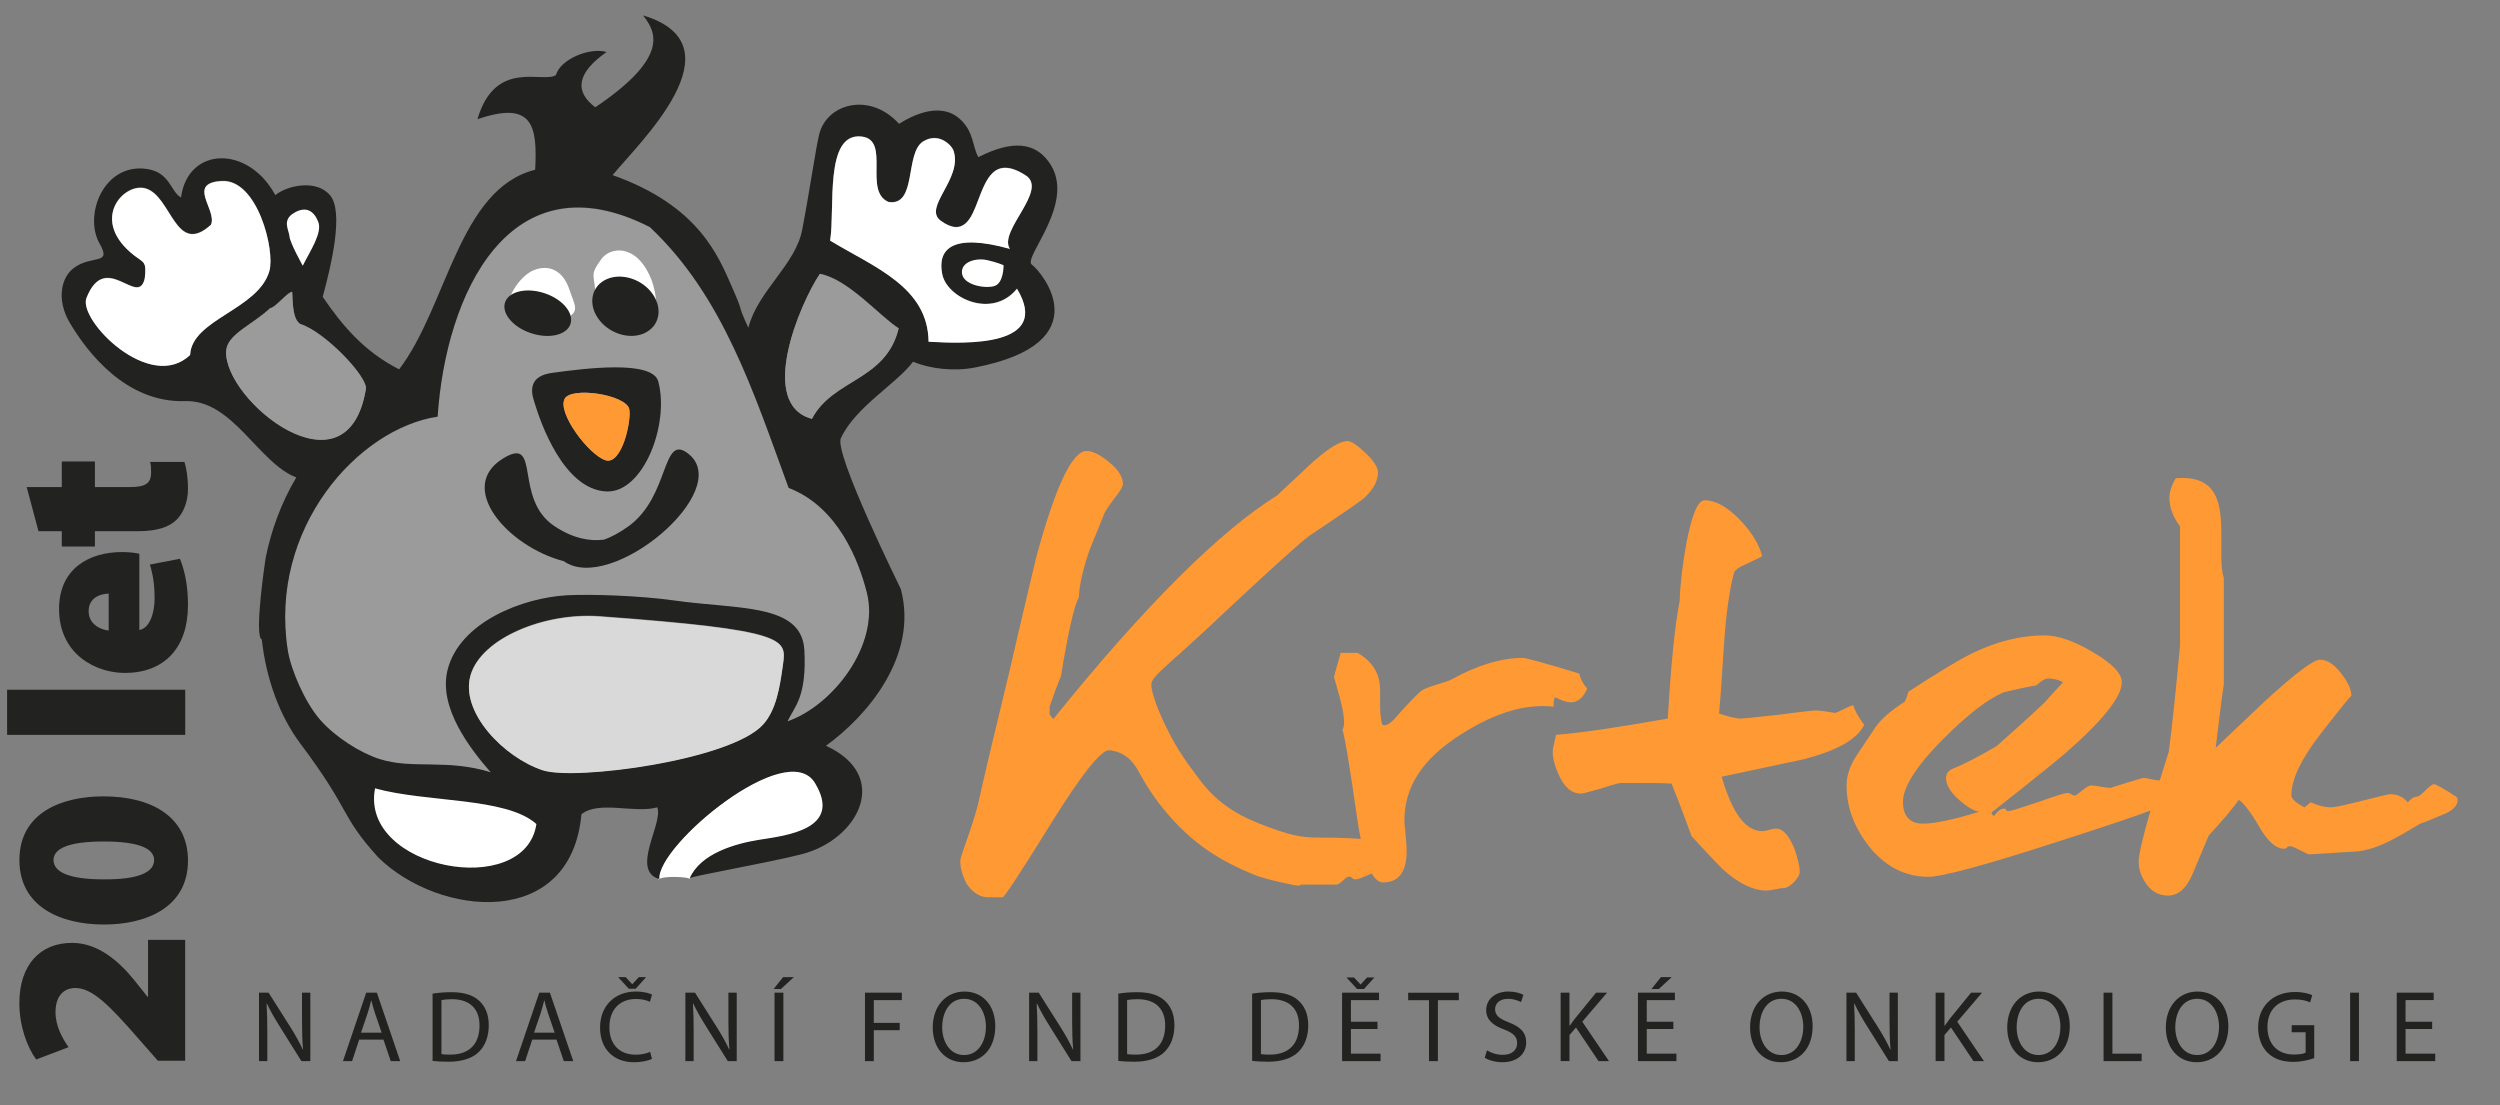 <?xml version="1.0" encoding="UTF-8"?>
<svg xmlns="http://www.w3.org/2000/svg" version="1.1" id="Vrstva_1" x="0" y="0" viewBox="0 0 703.52 311" xml:space="preserve"><rect x="0" y="0" width="703.52" height="311" fill="#808080" stroke="none"/><style type="text/css">.st0{fill:#f93}.st1{fill:#fff}.st1,.st2,.st3{fill-rule:evenodd;clip-rule:evenodd}.st2{fill:#9c9b9b}.st3{fill:#222221}</style>
  <path class="st0" d="M437.63 196.22c1.74.88 3.17 1.41 4.43 1.41 1.9 0 3.48-1.23 4.59-3.87-1.11-1.23-1.9-2.64-2.22-4.22-9.82-2.99-15.05-4.4-15.84-4.4-6.02 0-12.67 1.94-19.96 5.98-1.43.88-7.29 2.11-8.71 3.34-1.11.88-3.33 3.17-6.49 6.69-1.9 2.29-3.33 3.34-4.43 2.82-.48-1.58-.63-3.52-.63-5.63v-4.23c0-4.4-2.06-7.92-6.34-10.38h-4.75c-1.27 4.4-1.9 6.69-1.9 6.87 0-.18.47 1.41 1.43 4.93.95 3.34 1.43 5.98 1.43 7.74 0 .88-.16 1.58-.48 2.11.63 1.58 2.06 10.21 4.28 25.7.28 1.82.57 3.47.88 5-3.19-.25-7.06-.37-11.64-.37-5.2 0-8.4-.57-17.29-4.11-6.21-2.42-12.17-6.27-16.63-12.51-.94-1.31-4.76-5.94-8.03-12.19-3.66-6.99-5.35-12.22-5.35-14.27 0-2.42 5.09-5.53 20.35-20.07 13.75-12.86 21.8-20.12 24.15-21.8 9.73-6.52 14.93-10.06 15.6-10.81 2.52-2.42 3.69-4.66 3.69-7.08 0-1.3-1.17-3.17-3.52-5.4-2.35-2.24-4.02-3.35-5.03-3.35-2.35 0-6.04 2.42-11.07 7.08-2.85 2.79-5.87 5.4-8.72 8.2-15.93 9.88-37.06 30.74-63.05 62.98l-1.01-1.3v-2.24c1.17-3.35 2.18-6.15 3.19-8.57 2.01-12.3 3.69-19.75 5.03-22.17.17-3.91 1.34-8.57 3.19-13.79 1.34-3.17 2.68-6.52 4.02-9.88.34-.74 1.34-2.24 3.02-4.47 1.51-1.86 2.18-3.17 2.18-3.73 0-2.05-1.34-4.1-3.86-6.15-2.52-2.05-4.53-3.17-6.37-3.17-4.02 0-8.72 9.88-14.09 29.63-.17.74-2.85 11.74-7.71 32.79-4.03 16.58-7.04 29.25-8.89 37.64-.5 1.68-1.34 4.66-2.85 8.94-1.34 3.73-2.01 5.78-2.01 6.34 0 2.05.67 4.28 1.84 6.52 1.68 2.42 3.69 3.73 6.04 3.73h4.03c.5 0 5.03-6.89 13.58-20.68s14.09-20.68 16.27-20.68c.67 0 5.3.2 8.22 5.59 3.2 5.93 6.14 9.6 6.77 10.38 8.32 10.4 16.47 15.11 25.86 19.02 1.84.75 5.2 1.68 9.73 2.61 4.19.93 2.87.2 3.71.2H376c1.17 0 2.68-2.24 3.52-2.24 1.17 0 .84.75 2.01.75.67 0 2.16-.56 4.49-1.66.96 1.68 2.02 2.53 3.17 2.53 4.43 0 6.65-2.99 6.65-8.8 0-2.64-.63-7.57-.63-8.27-.16-9.68 5.07-17.78 16-24.64 9.66-6.16 18.21-8.62 25.98-7.74-.03-1.41.12-2.29.44-2.65z"></path>
  <path class="st0" d="M524.59 203.97c-1.94-2.64-2.82-4.4-2.99-5.46-.88-.18-4.4 2.11-5.28 2.11-2.99-.53-4.75-.7-5.28-.7-.53 0-4.05.35-10.56 1.23-6.51.7-10.03 1.06-10.56 1.06-1.41 0-3.52-.53-6.16-1.41.17-1.58.7-8.27 1.41-19.71.53-7.92 1.41-14.43 2.64-19.36.17-1.23 1.41-2.11 3.52-2.99 2.64-1.23 4.22-1.94 4.58-2.29-1.06-3.7-3.34-7.21-6.69-10.56-3.34-3.34-6.51-5.1-9.5-5.1-1.94 0-3.52 3.87-5.11 11.79-1.06 5.81-1.76 11.44-1.94 16.54-1.41 7.22-2.47 18.31-3.34 33.09-13.9 2.46-24.46 4.05-31.5 4.58 0 .88-.88 3.52-.88 4.75 0 2.11.7 4.4 1.94 7.04 1.58 3.17 3.52 4.75 5.98 4.75.53 0 2.46-.53 5.63-1.41 3.17-1.06 5.11-1.58 5.63-1.58 7.74 0 12.5 0 14.26.18 2.64 6.51 4.4 11.44 5.63 14.78 2.81 2.99 5.63 6.16 8.62 9.15 4.4 4.05 8.62 6.16 12.5 6.16 1.23 0 3.52-.7 4.93-.7 1.58 0 4.4-2.99 4.4-4.58 0-1.58-.53-3.7-1.58-6.69-1.58-3.7-3.17-5.46-5.1-5.46-1.23 0-2.64.7-3.87.7-4.75 0-8.45-5.1-11.44-15.31 7.74-1.58 15.49-3.34 23.23-4.93 9.32-2.46 14.95-5.62 16.88-9.67zm166.85 20.41c-3.69-2.46-5.98-3.7-6.51-3.7-1.23 0-3.52 3.52-4.93 3.52-1.23 0-2.29 1.58-2.46 1.58-1.23-1.58-2.99-2.29-4.93-2.29-.53 0-3.34.7-8.27 1.94-4.75 1.23-7.57 1.76-8.27 1.76-1.94 0-3.87-.53-5.81-1.41l-1.76 1.41c-2.46-1.23-3.7-2.47-3.7-3.35 0-4.58 2.82-10.38 8.45-17.6 5.63-7.22 8.45-10.74 8.45-10.38 0-1.94-1.06-4.05-2.99-6.51-1.94-2.46-3.87-3.7-5.81-3.7-1.93 0-7.04 3.87-15.66 11.79-4.58 4.4-9.15 8.62-13.73 13.02 1.06-8.62 1.76-14.61 2.29-17.95v-29.92c-.53-1.41-.7-3.52-.7-6.51v-6.51c0-5.1-.71-8.62-2.11-10.91-1.93-3.17-5.63-4.58-10.74-4.05-1.23 2.11-1.76 3.87-1.76 5.46 0 2.82 1.06 5.46 2.99 8.09v33.44c-1.23 13.38-2.29 23.41-3.17 29.92-.85 2.65-1.69 5.36-2.54 8.09h-.09c-1.23 0-3.52-.7-4.4-.7-.35 0-1.94.53-4.93 1.41-2.99.88-4.4 1.41-4.4 1.41-1.23 0-4.22-.7-5.46-.7-1.41 0-3.87 2.82-4.58 2.82-1.23 0-.88-.7-2.29-.7-.53 0-3.35.88-8.27 2.64-4.75 1.58-7.57 2.46-8.1 2.46-1.23 0-.17-.7-1.41-.7-1.41 0-2.64 2.11-2.82 2.11-.53-.53-.71-.88-.53-1.06 12.32-9.68 19.18-15.31 20.59-16.54 10.73-9.33 16.01-16.02 16.01-20.06 0-2.46-2.64-5.28-8.1-8.45-5.28-3.17-9.86-4.75-13.73-4.75-6.69 0-13.55 1.76-20.42 5.1-3.17 1.58-9.15 5.1-17.78 10.74-.35 1.23-.7 2.11-1.05 2.82-3.87 2.46-6.69 4.93-8.27 7.21l-5.28 7.92c-1.94 2.99-2.82 5.81-2.82 8.45 0 6.34 2.29 12.14 6.69 17.6 4.58 5.46 10.03 8.1 16.37 8.1 3.7 0 15.66-3.17 35.73-9.68 14.04-4.5 22.88-7.51 26.74-8.97-2.22 7.58-3.33 12.39-3.33 14.43 0 1.94.53 3.7 1.76 5.63 1.59 2.64 3.87 3.87 6.51 3.87 2.81 0 5.1-1.94 6.86-5.98 1.58-3.7 2.99-7.22 4.58-10.91 4.05-4.4 6.86-7.74 8.45-10.03 1.23.7 3.35 3.34 5.99 7.92 2.29 3.87 4.58 5.81 6.69 5.81 1.23 0 .53-.7 1.76-.7s4.58 2.29 5.46 2.29c.7 0 2.64-.18 5.81-.35 3.17-.18 4.93-.35 5.46-.35 7.57 0 13.73-4.4 19.89-7.92 2.46-.88 4.93-1.94 7.39-2.99 2.46-1.26 3.51-2.67 2.99-4.43zm-150.3 7.4c-3.69 0-5.63-2.11-5.63-6.16 0-4.05 3.7-10.03 11.26-17.6 6.86-6.86 12.5-11.26 17.07-13.2 3.69-.88 6.86-1.58 9.15-1.94.18 0 1.94-1.94 3.34-1.94 1.58 0 2.99.35 4.22 1.06-2.46 2.64-4.22 4.58-5.28 5.81-5.46 5.1-10.03 9.15-13.38 12.14-5.1 2.99-9.15 5.1-12.32 6.34-1.23.53-1.94 1.41-1.94 2.64 0 1.94 1.23 4.05 3.87 6.33 2.29 1.94 4.05 2.99 5.46 3.17-7.38 2.29-12.65 3.35-15.82 3.35z"></path>
  <path class="st1" d="M194.06 247.4c3.2-7.2 13.34-9.97 20.13-11 8.01-1.23 24.19-3 16.17-16.35-8.01-13.38-45.76 17.83-45.08 27.59.52-1.38 9.25-.86 8.78-.24zm-42.52-15.46c-3.39 21.88-51 12.67-46.4-10.59 14.91 4.25 37.78 2.74 46.4 10.59z"></path>
  <path class="st2" d="M90.1 202.68c4.32 4.94 11.46 9.38 16.77 11.05 9.33 2.94 18.75-.16 31.23 3.7-5.63-6.45-14.83-18.18-12.15-28.81 3.38-13.47 21.17-20.36 33.72-21.01 6.94-.36 20.77.17 30.05 1.47 17.97 2.54 35.92.76 36.62 13.95.7 13.2-2.72 15.79-4.75 20.05 12.58-4.28 26.13-21.38 22.35-36.28-2.21-8.71-7.97-24.04-22-29.43-9.76-26.62-18.39-53.98-39.06-73.39C143.3 43.79 125.4 83 123.15 117.31c-22.37 3.35-47.55 31.39-42.18 65.75.87 5.5 4.81 14.67 9.13 19.62z"></path>
  <path class="st3" d="M80.98 182.98c-5.37-34.36 19.79-62.4 42.17-65.75 2.25-34.31 20.15-73.53 59.73-53.34 20.66 19.41 29.29 46.77 39.05 73.39 14.03 5.39 19.79 20.73 22 29.41 3.79 14.93-9.76 32.02-22.34 36.3 2.03-4.26 5.45-6.85 4.75-20.06-.7-13.19-18.65-11.4-36.62-13.95-9.27-1.32-23.11-1.83-30.05-1.47-12.55.65-30.33 7.54-33.71 20.99-2.69 10.65 6.52 22.38 12.15 28.83-12.48-3.87-21.9-.76-31.23-3.71-5.31-1.66-12.46-6.12-16.78-11.05-4.32-4.93-8.26-14.11-9.12-19.59zm24.56 38.87c14.59 4.05 36.94 2.42 45.41 10.04-3.17 21.41-49.76 12.72-45.41-10.04zm26.9-31.98c-3.1 10.4 9.31 23.21 20.3 26.81 9.08 2.99 53.18-2.83 62.08-12.97 3.59-4.08 4.62-10.18 5.54-17.06.94-6.89.92-9.44-51.67-13.29-15.45-1.11-33.13 6.11-36.25 16.51zm-29.48-80.45c.57-3.42-11.67-16.21-18.44-18.27-2.24-1.33-2.13-6.34-2.3-9.04-1.06-.23-5.05 4.74-6.12 4.51-5.12 4.81-12.18 7.39-12.45 12.09-.81 13.84 34.09 42.17 39.31 10.71zM75.8 76.21c1.66-5.77-3.32-25.89-13.39-25.34-10.08.56-1.19 8.16-3.05 12.31-10.08 9.12-11.04-8.31-18.53-10.27-6.13-1.59-15.82 9.06-2.95 18.99 2.63 2.03 3.36 1.54 2.87 6.25-1.73 8.68-11.02-8.05-16.42 5.63-2.45 6.2 17.9 26.83 29.17 16.03.47-10.07 19.16-12.73 22.3-23.6zm154.91.82c-5.61 8.36-17.63 36.66-2.22 40.76 5.87-11.27 20.81-10.65 24.4-25.44-5.34-3.33-14.1-13.82-22.18-15.32zm2.88-9.41c12.28 7.47 27.54 12.99 27.71 28.47 10.35.61 34.76 1.53 24.89-14.91-6.93 8.59-19.71 2.72-21.05-4.11-1.35-6.82 2.46-11.71 19.05-7.1-3.38-5.03 10.91-16.53 4.44-20.68-8.87-5.68-11.12 1.15-13.49 7.31-1.71 4.46-3.88 10.26-10.49 5.4-4.91-3.8 6.2-11.73 3.72-19.53-.57-1.79-4.29-5.39-8.59-2.72-5.24 3.27-1.67 18.35-9.78 17.02-7.14-3.08.71-17.46-7.54-18.4-10.59-1.22-7.41 20.39-8.87 29.25zM73.67 179.95c1.25 11.26 5.07 21.59 10.91 29.38 14.44 19.22 10.92 19.88 21.94 32.03 17.12 16.66 54.15 20.37 57.1-12.22 4.95-3.97 15-.14 21.34-1.95 1.81 4.38-7.66 17.78.58 20.2-.71-9.49 35.92-40.04 43.79-27.06 7.88 12.98-7.89 14.77-15.68 16-6.61 1.05-16.48 3.79-19.55 10.81.46-.61 21.87-4.27 31.59-6.78 15.87-4.09 25.25-22 6.74-30.5 11.54-8.31 26.08-25.27 21.07-44.09.07.06-19.2-38.82-16.82-42.56 0 0 .02-.01 0 0 4.08-8.74 15.75-15.32 20.24-21.41 4.88 1.99 11.43 2.77 17.34 1.64 35.72-6.9 18.88-26.99 16.11-28.96-2.7-1.92 12.9-17.65 4.82-28.85-3.91-5.44-10.08-6.39-19.86-1.41-1.75-2.92-1.17-7.22-5.4-10.9-2.87-2.49-8.18-3.93-16.94 1.52-8.18-9.03-20.22-5.73-22.43 2.84-.95 3.68-2.59 15.34-4.81 26.96-1.9 9.91-12.47 17.17-15.16 27.58-3.51-7.59-.81-2.91-4.64-11.54-3.81-8.63-9.29-22.79-33.55-31.4 7.12-8.78 36.59-36.54 8.55-44.95 3.62 4.56 7.65 11.65-13.43 25.86-5.97-4.47-5.16-9.73 3.17-15.55-4.78-1.41-13.03 2.06-14.23 6.46-3.53 2.52-17.1-4.75-22.1 12.45 15.63-5.36 16.89 1.87 16.24 14.22-21.52 5.37-24.8 38.54-38.28 56.16-9.9-5-16.08-12.44-21.51-20.4 2.48-9.09 5.95-23.87 2.1-28.54-3.84-4.64-12.11-2.81-15.44-.08-7.57-14.11-24.62-13.74-26.53.66-2.97-1.57-3.02-7.16-9.8-8.05-12-1.59-17.65 13.07-13.11 21.03 3.53 6.18-2.07 3.07-7.2 6.82-3.64 2.66-5.01 8.96-1.21 15.43 5.02 8.5 15.96 22.62 32.5 22.08 13.42-.42 20.64 17.48 31.26 21.47-4.25 7.16-7.04 14.83-8.61 22.56 0-.01-3.38 22.13-1.1 23.04z"></path>
  <path class="st3" d="M158.89 112.24c-2.08 3.99 6.81 15.76 11.48 17.27 4.62 1.48 7.38-11.2 6.71-14.37-.87-4.07-16.34-6.44-18.19-2.9zm26.36-4.88c3.21 12.16-4.29 31.41-14.61 30.94-12-.56-18.52-19.26-20.3-25.25-1.25-3.64-.97-7.3 4.96-8.11 9.38-1.29 28.34-3.69 29.95 2.42z"></path>
  <path class="st3" d="M193.75 127.72c-7.62-6.07-5.11 11.86-16.88 20.37-2.55 1.84-4.84 3.04-6.88 3.77-3.95.5-8.68-.26-14.02-3.84-11.53-7.7-3.63-25.5-14.27-19.09-13.47 8.11 1.11 24.87 16.96 29 13.23 9.4 48.1-19.83 35.09-30.21z"></path>
  <path class="st1" d="M282.42 74.64s-1.65-.78-4.65-1.45c-3.02-.67-7.36.43-7.07 3.66.28 3.26 6.17 4.42 8.99 3.69 2.83-.73 2.72-5.89 2.73-5.9zm-197.22.15c2.06-4.16 5.56-9.25 4.37-12.33-1.19-3.08-3.44-4.59-6.85-2.53-3.43 2.04-1.42 4.77-1.26 6.61.15 1.83 3.74 8.25 3.74 8.25z"></path>
  <path class="st2" d="M84.52 91.25c6.77 2.05 19.01 14.85 18.44 18.27-5.22 31.45-40.11 3.13-39.31-10.71.27-4.7 7.33-7.28 12.45-12.09 1.06.25 5.07-4.74 6.12-4.51.16 2.71.05 7.71 2.3 9.04z"></path>
  <path class="st1" d="M75.8 76.3c-3.14 10.88-21.82 13.54-22.3 23.6-11.26 10.8-31.61-9.83-29.16-16.03 5.39-13.68 14.69 3.05 16.42-5.63.49-4.71-.24-4.21-2.87-6.24-12.88-9.93-3.18-20.57 2.94-18.98 7.49 1.95 8.46 19.38 18.53 10.27 1.86-4.17-7.02-11.76 3.05-12.32 10.08-.56 15.05 19.56 13.39 25.33zm188.85-14.22c6.61 4.86 8.78-.93 10.49-5.4 2.38-6.15 4.62-12.99 13.49-7.31 6.48 4.16-7.81 15.66-4.44 20.68-16.57-4.61-20.39.28-19.04 7.1 1.34 6.82 14.12 12.71 21.04 4.12 9.88 16.43-14.53 15.52-24.88 14.9-.17-15.48-15.43-20.99-27.7-28.45 1.45-8.87-1.73-30.49 8.87-29.27 8.26.94.39 15.33 7.54 18.4 8.1 1.31 4.54-13.76 9.76-17.02 4.3-2.68 8.02.92 8.59 2.7 2.49 7.83-8.63 15.76-3.72 19.55z"></path>
  <path d="M152.74 216.79c9.09 2.97 53.18-2.84 62.09-12.97 3.59-4.08 4.61-10.17 5.55-17.06.93-6.9.91-9.43-51.68-13.27-15.45-1.14-33.14 6.08-36.26 16.48-3.09 10.39 9.32 23.21 20.3 26.82z" fill-rule="evenodd" clip-rule="evenodd" fill="#d9d9d9"></path>
  <path class="st2" d="M252.89 92.44c-5.33-3.32-14.1-13.81-22.19-15.32-5.6 8.36-17.63 36.66-2.22 40.77 5.89-11.28 20.83-10.66 24.41-25.45z"></path>
  <path d="M177.08 115.14c.67 3.17-2.09 15.86-6.71 14.37-4.67-1.51-13.56-13.28-11.48-17.27 1.86-3.54 17.32-1.17 18.19 2.9z" fill-rule="evenodd" clip-rule="evenodd" fill="#f93"></path>
  <path class="st1" d="M167.84 85.42c.29 4.9 10.61 9.77 14.33 7.79 3.71-1.97 2.8-10.48 1.02-14.81-4.14-10.04-11.59-8.91-14.01-5.44-3.42 4.86-1.86 3.46-1.34 12.46zM143.29 89c1.95 3.67 12.21 2.65 16.08.6 3.88-2.06 2.38-3.55.88-8.06-1.82-5.53-5.75-7.11-9.85-5.59-4.5 1.68-9.07 9.38-7.11 13.05z"></path>
  <path class="st3" d="M143.77 90.28c3.07 3.32 8.95 5.07 13.13 3.89 4.18-1.18 5.06-4.84 1.99-8.18-3.06-3.32-8.95-5.07-13.12-3.88-4.19 1.18-5.08 4.83-2 8.17zm24.49-.76c2.87 4.22 8.66 6.15 12.94 4.31 4.28-1.85 5.41-6.76 2.53-10.99-2.87-4.21-8.66-6.14-12.93-4.31-4.28 1.86-5.42 6.77-2.54 10.99z"></path>
  <path d="M72.88 298.61v-19.26h2.71l6.17 9.75c1.43 2.26 2.54 4.29 3.46 6.26l.06-.03c-.23-2.57-.29-4.92-.29-7.92v-8.06h2.34v19.26h-2.51l-6.11-9.77c-1.34-2.15-2.63-4.34-3.6-6.43l-.09.03c.14 2.43.2 4.74.2 7.94v8.23h-2.34zm28.2-6.06l-2 6.06h-2.57l6.54-19.26h3l6.57 19.26h-2.66l-2.06-6.06h-6.82zm6.32-1.94l-1.89-5.54c-.43-1.26-.71-2.4-1-3.52h-.06c-.29 1.14-.6 2.32-.97 3.49l-1.89 5.57h5.81zm14.34-11c1.51-.23 3.31-.4 5.29-.4 3.57 0 6.11.83 7.8 2.4 1.71 1.57 2.71 3.8 2.71 6.91 0 3.14-.97 5.72-2.77 7.49-1.8 1.8-4.77 2.77-8.52 2.77-1.77 0-3.26-.09-4.52-.23v-18.94zm2.49 17.03c.63.12 1.54.14 2.51.14 5.31 0 8.2-2.97 8.2-8.17.03-4.54-2.54-7.43-7.8-7.43-1.28 0-2.26.11-2.91.26v15.2zm25.55-4.09l-2 6.06h-2.57l6.54-19.26h3l6.57 19.26h-2.66l-2.06-6.06h-6.82zm6.31-1.94l-1.89-5.54c-.43-1.26-.72-2.4-1-3.52h-.06c-.29 1.14-.6 2.32-.97 3.49l-1.89 5.57h5.81zm27.38 7.37c-.91.46-2.74.94-5.09.94-5.43 0-9.52-3.46-9.52-9.77 0-6.03 4.09-10.12 10.06-10.12 2.4 0 3.91.52 4.57.86l-.6 2.03c-.94-.46-2.29-.8-3.89-.8-4.52 0-7.51 2.89-7.51 7.94 0 4.72 2.71 7.74 7.4 7.74 1.51 0 3.06-.31 4.06-.8l.52 1.98zm-6.52-19.74l-3-3.26h2.12l1.83 1.97h.06l1.8-1.97h2.06l-2.94 3.26h-1.93zm15.92 20.37v-19.26h2.71l6.17 9.75c1.43 2.26 2.54 4.29 3.46 6.26l.06-.03c-.23-2.57-.29-4.92-.29-7.92v-8.06h2.34v19.26h-2.51l-6.12-9.77c-1.34-2.15-2.63-4.34-3.6-6.43l-.09.03c.14 2.43.2 4.74.2 7.94v8.23h-2.33zm30.52-23.63l-3.63 3.34h-2.06l2.66-3.34h3.03zm-2.94 4.37v19.26h-2.49v-19.26h2.49zm22.97 0h10.37v2.09h-7.89v6.4h7.29v2.06h-7.29v8.72h-2.49v-19.27zm36.66 9.43c0 6.63-4.03 10.14-8.94 10.14-5.09 0-8.66-3.94-8.66-9.77 0-6.12 3.8-10.12 8.94-10.12 5.26.01 8.66 4.04 8.66 9.75zm-14.94.32c0 4.11 2.23 7.8 6.14 7.8 3.94 0 6.17-3.63 6.17-8 0-3.83-2-7.83-6.14-7.83-4.11 0-6.17 3.8-6.17 8.03zm24.46 9.51v-19.26h2.71l6.17 9.75c1.43 2.26 2.54 4.29 3.46 6.26l.06-.03c-.23-2.57-.29-4.92-.29-7.92v-8.06h2.34v19.26h-2.52l-6.11-9.77c-1.34-2.15-2.63-4.34-3.6-6.43l-.09.03c.14 2.43.2 4.74.2 7.94v8.23h-2.33zm25.09-19c1.51-.23 3.31-.4 5.29-.4 3.57 0 6.12.83 7.8 2.4 1.71 1.57 2.71 3.8 2.71 6.91 0 3.14-.97 5.72-2.77 7.49-1.8 1.8-4.77 2.77-8.51 2.77-1.77 0-3.26-.09-4.51-.23v-18.94zm2.49 17.03c.63.12 1.54.14 2.51.14 5.32 0 8.2-2.97 8.2-8.17.03-4.54-2.54-7.43-7.8-7.43-1.29 0-2.26.11-2.91.26v15.2zm35.17-17.03c1.51-.23 3.31-.4 5.29-.4 3.57 0 6.12.83 7.8 2.4 1.71 1.57 2.71 3.8 2.71 6.91 0 3.14-.97 5.72-2.77 7.49-1.8 1.8-4.77 2.77-8.51 2.77-1.77 0-3.26-.09-4.51-.23v-18.94zm2.49 17.03c.63.12 1.54.14 2.51.14 5.32 0 8.2-2.97 8.2-8.17.03-4.54-2.54-7.43-7.8-7.43-1.29 0-2.26.11-2.91.26v15.2zm32.8-7.06h-7.48v6.94h8.34v2.09h-10.83v-19.26h10.4v2.09h-7.91v6.09h7.48v2.05zm-5.74-11.26l-3-3.26h2.12l1.83 1.97h.06l1.8-1.97h2.06l-2.94 3.26h-1.93zm20.23 3.15h-5.86v-2.11h14.26v2.11h-5.89v17.15h-2.51v-17.15zm16.32 14.11c1.11.69 2.74 1.26 4.46 1.26 2.54 0 4.03-1.34 4.03-3.29 0-1.8-1.03-2.83-3.63-3.83-3.14-1.11-5.09-2.74-5.09-5.46 0-3 2.49-5.23 6.23-5.23 1.97 0 3.4.46 4.26.94l-.69 2.03c-.63-.34-1.91-.92-3.66-.92-2.63 0-3.63 1.57-3.63 2.89 0 1.8 1.17 2.69 3.83 3.72 3.26 1.26 4.92 2.83 4.92 5.66 0 2.97-2.2 5.57-6.75 5.57-1.86 0-3.89-.57-4.91-1.26l.63-2.08zm20.72-16.23h2.49v9.29h.08c.51-.74 1.03-1.43 1.52-2.06l5.89-7.23h3.09l-6.97 8.17 7.51 11.09h-2.94l-6.34-9.46-1.83 2.11v7.34h-2.49v-19.25zm31.74 10.23h-7.49v6.94h8.34v2.09h-10.83v-19.26h10.4v2.09h-7.92v6.09h7.49v2.05zm-.48-14.6l-3.63 3.34h-2.06l2.66-3.34h3.03zm39.66 13.8c0 6.63-4.03 10.14-8.94 10.14-5.09 0-8.66-3.94-8.66-9.77 0-6.12 3.8-10.12 8.94-10.12 5.26.01 8.66 4.04 8.66 9.75zm-14.94.32c0 4.11 2.23 7.8 6.14 7.8 3.94 0 6.17-3.63 6.17-8 0-3.83-2-7.83-6.14-7.83-4.12 0-6.17 3.8-6.17 8.03zm24.46 9.51v-19.26h2.72l6.17 9.75c1.43 2.26 2.54 4.29 3.46 6.26l.06-.03c-.23-2.57-.29-4.92-.29-7.92v-8.06h2.34v19.26h-2.51l-6.12-9.77c-1.34-2.15-2.63-4.34-3.6-6.43l-.09.03c.14 2.43.2 4.74.2 7.94v8.23h-2.34zm25.09-19.26h2.49v9.29h.08c.51-.74 1.03-1.43 1.51-2.06l5.89-7.23h3.09l-6.97 8.17 7.51 11.09h-2.94l-6.34-9.46-1.83 2.11v7.34h-2.49v-19.25zm37.75 9.43c0 6.63-4.03 10.14-8.94 10.14-5.09 0-8.66-3.94-8.66-9.77 0-6.12 3.8-10.12 8.94-10.12 5.26.01 8.66 4.04 8.66 9.75zm-14.95.32c0 4.11 2.23 7.8 6.14 7.8 3.94 0 6.17-3.63 6.17-8 0-3.83-2-7.83-6.15-7.83-4.1 0-6.16 3.8-6.16 8.03zm24.46-9.75h2.49v17.17h8.23v2.09h-10.72v-19.26zm35.12 9.43c0 6.63-4.03 10.14-8.94 10.14-5.09 0-8.66-3.94-8.66-9.77 0-6.12 3.8-10.12 8.94-10.12 5.26.01 8.66 4.04 8.66 9.75zm-14.94.32c0 4.11 2.23 7.8 6.14 7.8 3.94 0 6.17-3.63 6.17-8 0-3.83-2-7.83-6.14-7.83-4.12 0-6.17 3.8-6.17 8.03zm39.12 8.66c-1.12.4-3.32 1.06-5.92 1.06-2.92 0-5.32-.74-7.2-2.54-1.66-1.6-2.69-4.17-2.69-7.17.03-5.75 3.97-9.95 10.43-9.95 2.23 0 3.97.49 4.8.89l-.6 2.03c-1.03-.46-2.32-.83-4.26-.83-4.69 0-7.75 2.91-7.75 7.74 0 4.89 2.94 7.77 7.43 7.77 1.63 0 2.74-.23 3.32-.51v-5.75h-3.92v-2h6.34v9.26zm12.57-18.41v19.26h-2.49v-19.26h2.49zm20.61 10.23h-7.49v6.94h8.34v2.09h-10.83v-19.26h10.4v2.09h-7.92v6.09h7.49v2.05zM52.12 298.5h-7.69l-5.58-6.35c-8.12-9.32-12.85-14.05-17.58-14.12-3.32 0-5.65 2.19-5.65 6.85 0 3.81 1.91 7.27 3.67 9.81l-9.11 3.46c-2.54-3.53-4.73-9.32-4.73-15.88 0-10.66 5.79-16.94 14.82-16.94 7.34 0 13.27 5.22 17.65 10.66l3.6 4.52h.14v-16.02h10.45v34.01zm-23.01-74.4c13.48 0 23.79 5.72 23.79 18.07 0 13.13-11.65 18-23.65 18-12.42 0-23.79-5.15-23.79-18.14 0-13.35 11.93-17.93 23.65-17.93zm.07 23.36c9.95.07 14.19-2.05 14.19-5.44 0-3.25-4.31-5.22-14.19-5.22-9.67 0-14.12 1.91-14.12 5.22s4.16 5.44 14.12 5.44zM2 206.8v-12.71h50.12v12.71H2zm37.2-29.51c2.75-.42 4.31-4.45 4.31-8.89 0-3.32-.35-6.42-1.34-9.53l8.47-1.62c1.69 4.16 2.26 8.68 2.26 12.99 0 12.21-6.78 19.13-17.79 19.13-8.12 0-18.49-5.22-18.49-18 0-11.22 8.26-16.02 17.79-16.02 2.12 0 3.95.28 4.8.49v21.45zm-8.61-10.23c-1.98 0-5.65.92-5.65 4.94 0 3.74 3.46 5.22 5.65 5.44v-10.38zm-23.08-30h9.88v-7.2h9.32v7.2h9.95c4.16 0 5.86-.99 5.86-4.02 0-1.48 0-1.98-.28-3.04h9.67c.49 1.48.99 4.31.99 7.55 0 3.74-1.34 6.85-3.18 8.68-2.12 2.12-5.58 3.25-10.87 3.25H26.71v4.31h-9.32v-4.31h-6.56l-3.32-12.42z" fill="#222221"></path></svg>
